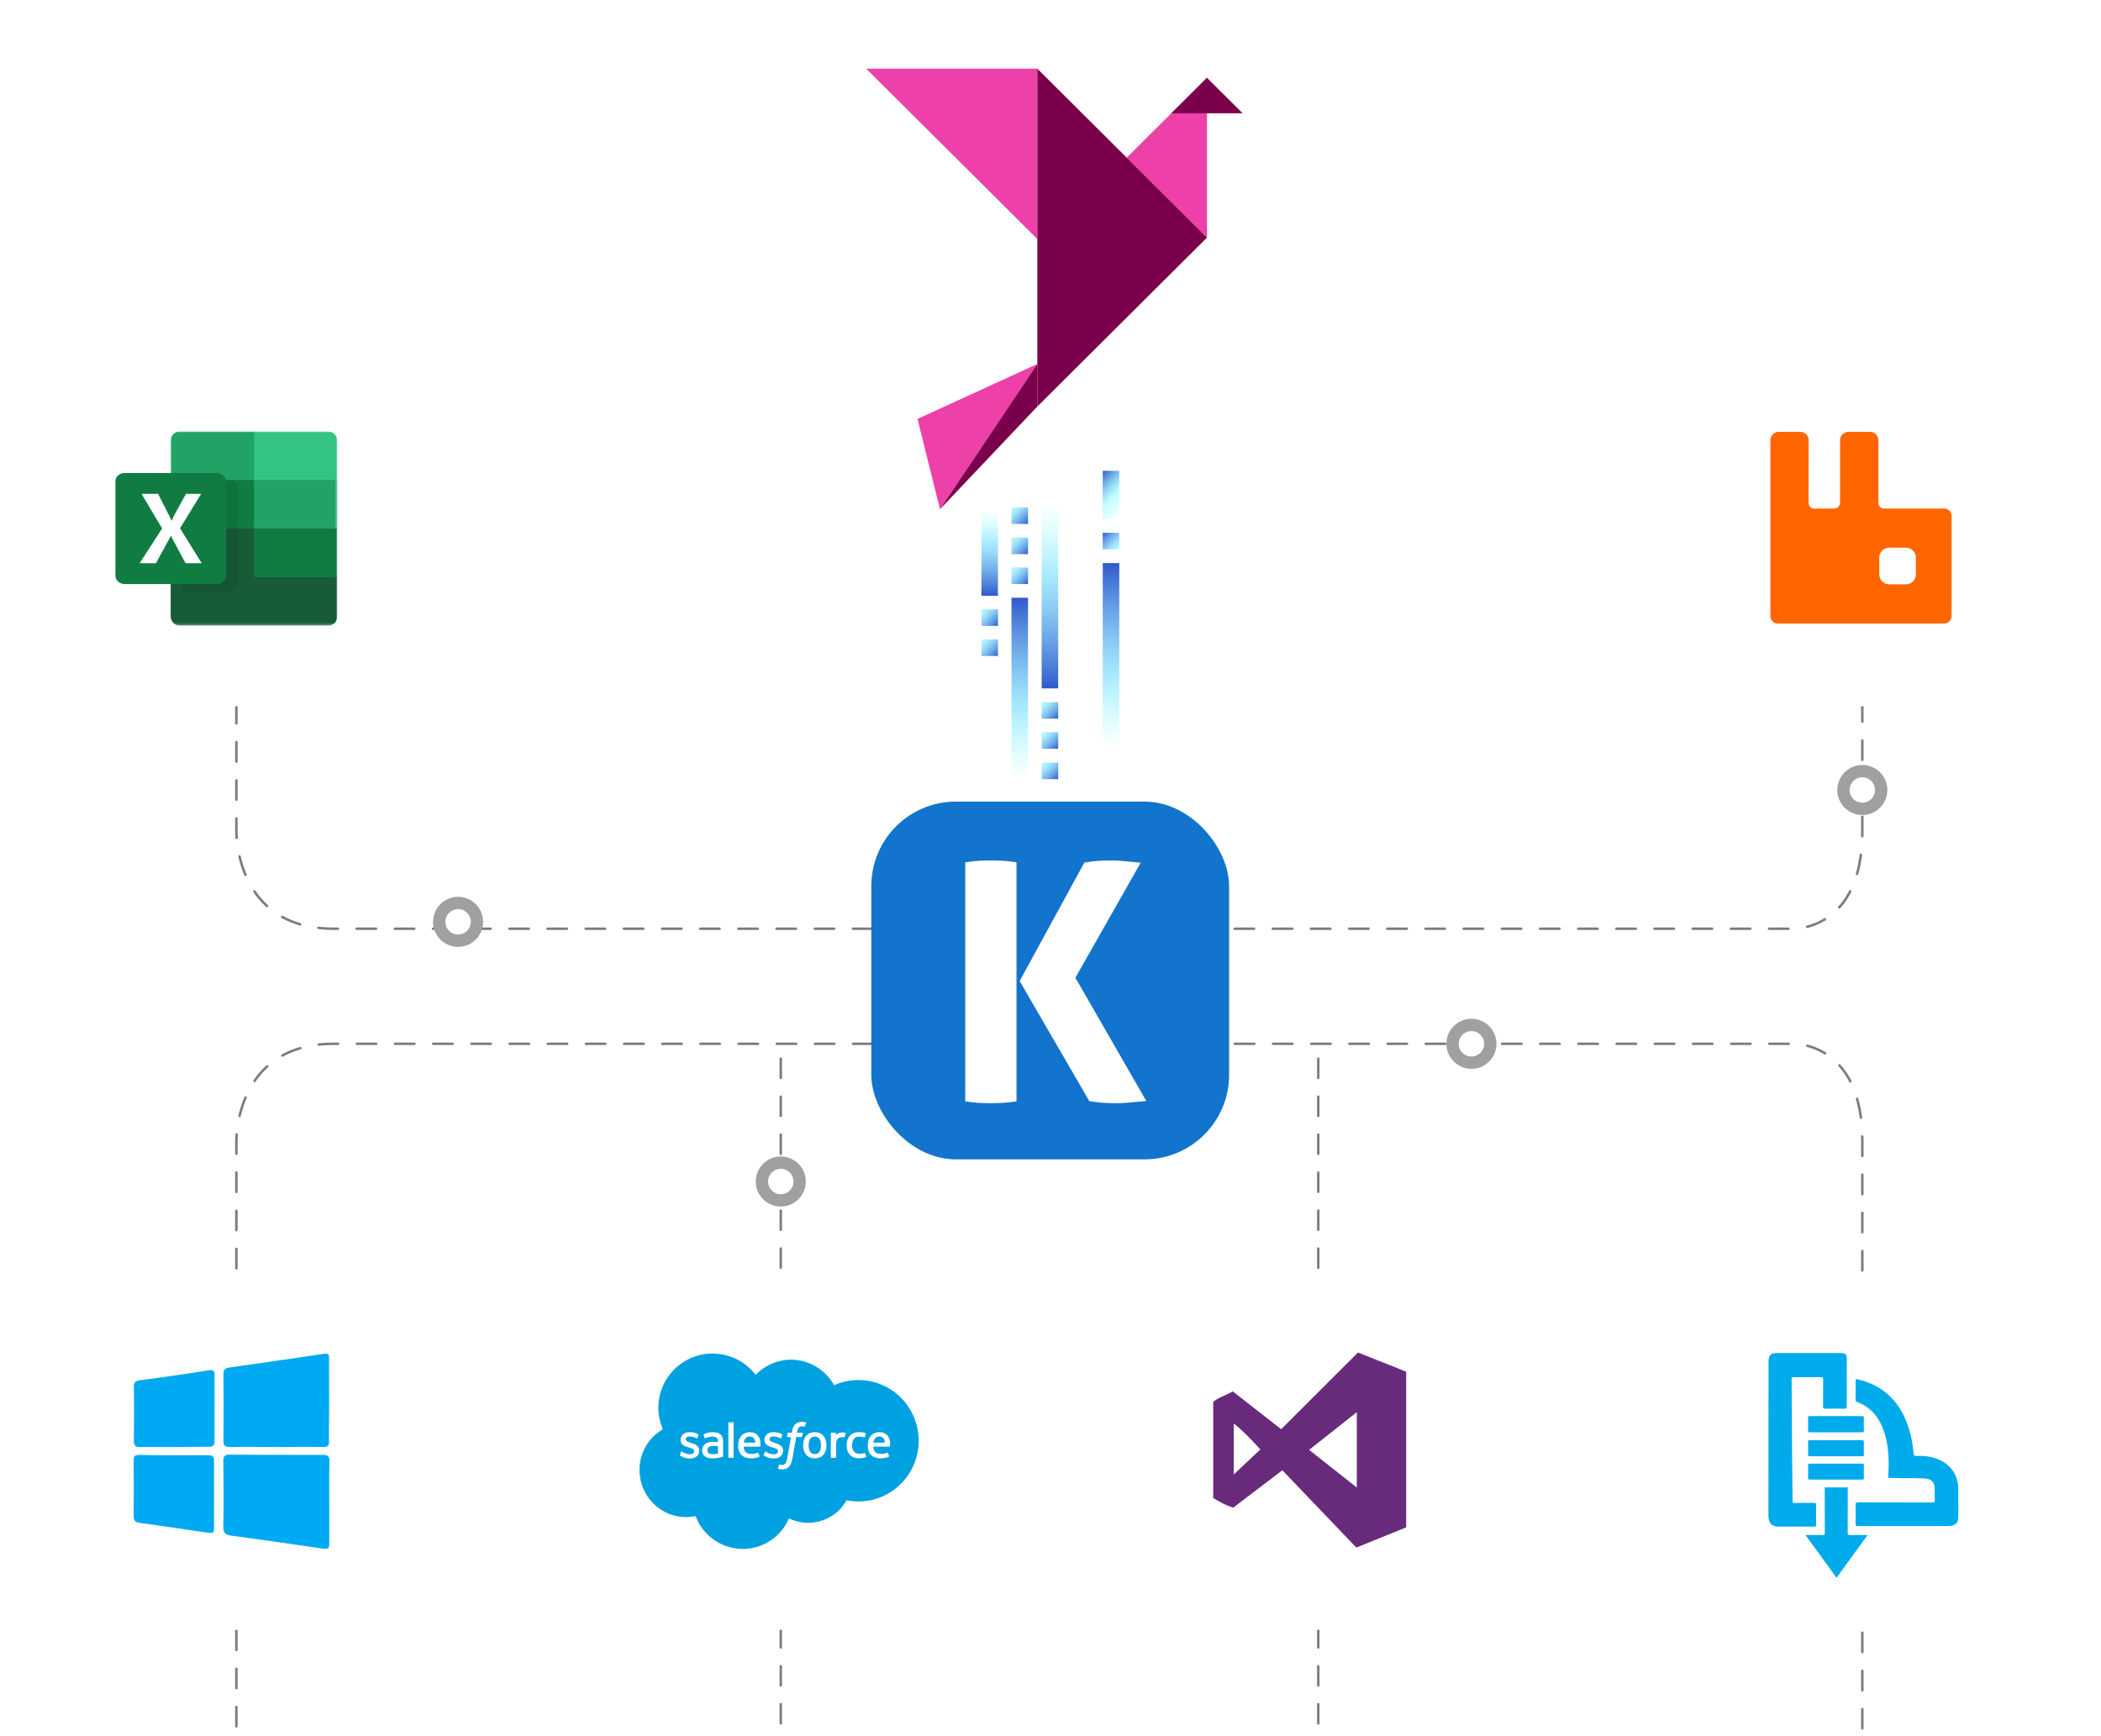 <?xml version="1.0" encoding="UTF-8"?><svg xmlns="http://www.w3.org/2000/svg" width="852" height="704.12" xmlns:xlink="http://www.w3.org/1999/xlink" viewBox="0 0 852 704.12"><defs><filter id="b" filterUnits="userSpaceOnUse"><feOffset dx="0" dy="0"/><feGaussianBlur result="c" stdDeviation="8"/><feFlood flood-color="#000" flood-opacity=".13"/><feComposite in2="c" operator="in"/><feComposite in="SourceGraphic"/></filter><filter id="d" filterUnits="userSpaceOnUse"><feOffset dx="0" dy="0"/><feGaussianBlur result="e" stdDeviation="8"/><feFlood flood-color="#000" flood-opacity=".13"/><feComposite in2="e" operator="in"/><feComposite in="SourceGraphic"/></filter><filter id="f" filterUnits="userSpaceOnUse"><feOffset dx="0" dy="0"/><feGaussianBlur result="g" stdDeviation="8"/><feFlood flood-color="#000" flood-opacity=".13"/><feComposite in2="g" operator="in"/><feComposite in="SourceGraphic"/></filter><filter id="h" filterUnits="userSpaceOnUse"><feOffset dx="0" dy="0"/><feGaussianBlur result="i" stdDeviation="8"/><feFlood flood-color="#000" flood-opacity=".13"/><feComposite in2="i" operator="in"/><feComposite in="SourceGraphic"/></filter><filter id="j" filterUnits="userSpaceOnUse"><feOffset dx="0" dy="0"/><feGaussianBlur result="k" stdDeviation="8"/><feFlood flood-color="#000" flood-opacity=".13"/><feComposite in2="k" operator="in"/><feComposite in="SourceGraphic"/></filter><filter id="l" filterUnits="userSpaceOnUse"><feOffset dx="0" dy="0"/><feGaussianBlur result="m" stdDeviation="8"/><feFlood flood-color="#000" flood-opacity=".13"/><feComposite in2="m" operator="in"/><feComposite in="SourceGraphic"/></filter><linearGradient id="o" x1="530.145" y1="748.075" x2="530.145" y2="674.669" gradientTransform="translate(-116.61 -432.231)" gradientUnits="userSpaceOnUse"><stop offset="0" stop-color="#6cffff" stop-opacity="0"/><stop offset=".405" stop-color="#6ad8fd" stop-opacity=".6"/><stop offset="1" stop-color="#2f59cc"/></linearGradient><linearGradient id="p" x1="567.148" y1="735.409" x2="567.148" y2="660.602" gradientTransform="translate(-116.61 -432.231)" gradientUnits="userSpaceOnUse"><stop offset="0" stop-color="#6cffff" stop-opacity="0"/><stop offset=".405" stop-color="#6ad8fd" stop-opacity=".6"/><stop offset="1" stop-color="#2f59cc"/></linearGradient><linearGradient id="q" x1="-384.719" y1="655.049" x2="-378.018" y2="648.348" gradientTransform="translate(69.18 -432.231) rotate(-180) scale(1 -1)" gradientUnits="userSpaceOnUse"><stop offset="0" stop-color="#6cffff" stop-opacity=".5"/><stop offset=".249" stop-color="#6ad8fd" stop-opacity=".6"/><stop offset="1" stop-color="#2f59cc"/></linearGradient><linearGradient id="r" x1="-387.909" y1="639.535" x2="-374.768" y2="626.394" gradientTransform="translate(69.18 -432.231) rotate(-180) scale(1 -1)" gradientUnits="userSpaceOnUse"><stop offset="0" stop-color="#6cffff" stop-opacity="0"/><stop offset=".413" stop-color="#6cffff" stop-opacity=".4"/><stop offset="1" stop-color="#2f59cc"/></linearGradient><linearGradient id="s" x1="-590.297" y1="1184.057" x2="-590.297" y2="1109.251" gradientTransform="translate(-164.53 1388.445) rotate(-180)" xlink:href="#o"/><linearGradient id="t" x1="-565.864" y1="1181.46" x2="-565.864" y2="1146.807" gradientTransform="translate(-164.53 1388.445) rotate(-180)" xlink:href="#o"/><linearGradient id="u" x1="691.814" y1="1110.337" x2="698.514" y2="1103.636" gradientTransform="translate(-293.83 1357.475) scale(1 -1)" xlink:href="#q"/><linearGradient id="v" x1="691.844" y1="1098.106" x2="698.544" y2="1091.405" gradientTransform="translate(-293.83 1357.475) scale(1 -1)" xlink:href="#q"/><linearGradient id="w" x1="716.246" y1="1072.7" x2="722.947" y2="1065.999" gradientTransform="translate(-293.83 1357.475) scale(1 -1)" xlink:href="#q"/><linearGradient id="x" x1="716.276" y1="1060.469" x2="722.977" y2="1053.768" gradientTransform="translate(-293.83 1357.475) scale(1 -1)" xlink:href="#q"/><linearGradient id="y" x1="716.276" y1="1048.143" x2="722.977" y2="1041.442" gradientTransform="translate(-293.83 1357.475) scale(1 -1)" xlink:href="#q"/><linearGradient id="z" x1="704.015" y1="1151.683" x2="710.716" y2="1144.982" gradientTransform="translate(-293.83 1357.475) scale(1 -1)" xlink:href="#q"/><linearGradient id="aa" x1="704.045" y1="1139.389" x2="710.745" y2="1132.688" gradientTransform="translate(-293.83 1357.475) scale(1 -1)" xlink:href="#q"/><linearGradient id="ab" x1="704.045" y1="1127.264" x2="710.745" y2="1120.563" gradientTransform="translate(-293.83 1357.475) scale(1 -1)" xlink:href="#q"/><mask id="bj" x="69.212" y="174.981" width="67.594" height="46.507" maskUnits="userSpaceOnUse"><g id="bk"><path id="bl" d="m69.212,174.982h67.594v46.505h-67.594v-46.505Z" fill="#fff" fill-rule="evenodd" stroke-width="0"/></g></mask><mask id="bm" x="46.681" y="174.982" width="90.125" height="78.766" maskUnits="userSpaceOnUse"><g id="bn"><path id="bo" d="m46.681,253.748h90.125v-78.766H46.681v78.766Z" fill="#fff" fill-rule="evenodd" stroke-width="0"/></g></mask><mask id="bp" x="46.681" y="174.981" width="90.125" height="78.766" maskUnits="userSpaceOnUse"><g id="bq"><path id="br" d="m46.681,253.748h90.125v-78.766H46.681v78.766Z" fill="#fff" fill-rule="evenodd" stroke-width="0"/></g></mask><mask id="bs" x="46.681" y="174.982" width="90.125" height="78.766" maskUnits="userSpaceOnUse"><g id="bt"><path id="bu" d="m46.681,253.748h90.125v-78.766H46.681v78.766Z" fill="#fff" fill-rule="evenodd" stroke-width="0"/></g></mask><mask id="bv" x="46.681" y="174.982" width="90.125" height="78.766" maskUnits="userSpaceOnUse"><g id="bw"><path id="bx" d="m46.681,253.748h90.125v-78.766H46.681v78.766Z" fill="#fff" fill-rule="evenodd" stroke-width="0"/></g></mask><mask id="by" x="51.037" y="179.778" width="72.097" height="76" maskUnits="userSpaceOnUse"><g id="bz"><path id="ca" d="m51.037,246.345h72.097v-66.329H51.037v66.329Z" fill="#fff" fill-rule="evenodd" stroke-width="0"/></g></mask><filter id="cb" filterUnits="userSpaceOnUse"><feOffset dx="5" dy="3"/><feGaussianBlur result="cc" stdDeviation="5"/><feFlood flood-color="#000" flood-opacity="1"/><feComposite in2="cc" operator="in"/><feComposite in="SourceGraphic"/></filter><mask id="cd" x="46.681" y="174.982" width="90.125" height="78.766" maskUnits="userSpaceOnUse"><g id="ce"><path id="cf" d="m46.681,253.748h90.125v-78.766H46.681v78.766Z" fill="#fff" fill-rule="evenodd" stroke-width="0"/></g></mask><mask id="cg" x="46.681" y="174.982" width="90.125" height="78.766" maskUnits="userSpaceOnUse"><g id="ch"><path id="ci" d="m46.681,253.748h90.125v-78.766H46.681v78.766Z" fill="#fff" fill-rule="evenodd" stroke-width="0"/></g></mask></defs><g id="a"><line x1="534.593" y1="698.982" x2="534.593" y2="423.35" fill="none" stroke="#7c7c7c" stroke-dasharray="0 0 7.8 7.6" stroke-linecap="round" stroke-miterlimit="10"/><line x1="316.623" y1="698.982" x2="316.623" y2="423.35" fill="none" stroke="#7c7c7c" stroke-dasharray="0 0 7.8 7.6" stroke-linecap="round" stroke-miterlimit="10"/><path d="m95.859,700.169v-237.456s-.659-39.362,39.362-39.362h592.026s27.966-.882,27.966,39.362v240.907" fill="none" stroke="#7c7c7c" stroke-dasharray="0 0 7.88 7.6" stroke-linecap="round" stroke-miterlimit="10"/><path d="m95.859,161.673v175.631s-.659,39.362,39.362,39.362h592.026s27.966.882,27.966-39.362v-179.082" fill="none" stroke="#7c7c7c" stroke-dasharray="0 0 7.88 7.6" stroke-linecap="round" stroke-miterlimit="10"/><rect x="353.329" y="325.115" width="145.101" height="145.101" rx="34.298" ry="34.298" fill="#1274cc" stroke-width="0"/><path d="m436.089,396.552l26.499-46.675-1.097-.095c-2.035-.177-3.978-.353-5.836-.531-1.872-.178-3.591-.268-5.111-.268-1.414,0-2.968.044-4.75.134-1.75.091-3.678.317-5.727.673l-.336.058-26.243,48.044,28.247,48.694.329.054c2.153.357,4.123.582,5.854.671,1.748.09,3.346.135,4.749.135,1.503,0,3.244-.09,5.178-.268,1.899-.179,3.867-.356,5.902-.531l1.105-.095-28.764-50Z" fill="#fff" stroke-width="0"/><path d="m406.637,349.116c-3.439-.186-6.56-.167-9.638,0-1.628.091-3.304.273-4.982.538l-.596.095v96.929l.596.095c1.683.266,3.36.447,4.983.537,1.615.09,3.237.135,4.819.135s3.204-.045,4.819-.135c1.621-.09,3.298-.271,4.983-.537l.596-.095v-96.929l-.596-.095c-1.68-.265-3.357-.447-4.984-.538Z" fill="#fff" stroke-width="0"/><rect x="680.968" y="516.181" width="144.845" height="144.845" rx="34.298" ry="34.298" fill="#fff" filter="url(#b)" stroke-width="0"/><rect x="24.786" y="516.181" width="144.845" height="144.845" rx="34.298" ry="34.298" fill="#fff" filter="url(#d)" stroke-width="0"/><rect x="682.241" y="141.593" width="144.845" height="144.845" rx="34.298" ry="34.298" fill="#fff" filter="url(#f)" stroke-width="0"/><rect x="26.059" y="141.593" width="144.845" height="144.845" rx="34.298" ry="34.298" fill="#fff" filter="url(#h)" stroke-width="0"/><rect x="243.513" y="516.181" width="144.845" height="144.845" rx="34.298" ry="34.298" fill="#fff" filter="url(#j)" stroke-width="0"/><rect x="462.241" y="516.181" width="144.845" height="144.845" rx="34.298" ry="34.298" fill="#fff" filter="url(#l)" stroke-width="0"/><circle cx="185.761" cy="373.882" r="7.654" fill="#fff" stroke="#a0a0a0" stroke-miterlimit="10" stroke-width="5"/><circle cx="755.214" cy="320.411" r="7.654" fill="#fff" stroke="#a0a0a0" stroke-miterlimit="10" stroke-width="5"/><circle cx="596.695" cy="423.35" r="7.654" fill="#fff" stroke="#a0a0a0" stroke-miterlimit="10" stroke-width="5"/><circle cx="316.623" cy="479.204" r="7.654" fill="#fff" stroke="#a0a0a0" stroke-miterlimit="10" stroke-width="5"/></g><g id="n"><rect x="410.185" y="242.438" width="6.701" height="73.406" fill="url(#o)" stroke-width="0"/><rect x="447.188" y="228.371" width="6.701" height="74.806" fill="url(#p)" stroke-width="0"/><rect x="447.188" y="216.107" width="6.701" height="6.701" fill="url(#q)" stroke-width="0"/><rect x="447.188" y="190.963" width="6.701" height="19.581" fill="url(#r)" stroke-width="0"/><rect x="422.416" y="204.387" width="6.701" height="74.806" fill="url(#s)" stroke-width="0"/><rect x="397.984" y="206.985" width="6.701" height="34.653" fill="url(#t)" stroke-width="0"/><rect x="397.984" y="247.138" width="6.701" height="6.701" fill="url(#u)" stroke-width="0"/><rect x="397.984" y="259.339" width="6.701" height="6.701" fill="url(#v)" stroke-width="0"/><rect x="422.416" y="284.775" width="6.701" height="6.701" fill="url(#w)" stroke-width="0"/><rect x="422.416" y="296.976" width="6.701" height="6.701" fill="url(#x)" stroke-width="0"/><rect x="422.416" y="309.302" width="6.701" height="6.701" fill="url(#y)" stroke-width="0"/><rect x="410.185" y="205.792" width="6.701" height="6.701" fill="url(#z)" stroke-width="0"/><rect x="410.185" y="218.056" width="6.701" height="6.701" fill="url(#aa)" stroke-width="0"/><rect x="410.185" y="230.181" width="6.701" height="6.701" fill="url(#ab)" stroke-width="0"/></g><g id="aw"><path d="m489.458,31.539l-32.547,32.405,32.547,32.405V31.539Z" fill="#ed40a9" stroke-width="0"/><path d="m420.662,27.852h-69.4l69.4,69.101V27.852Z" fill="#ed40a9" stroke-width="0"/><path d="m420.662,147.627l-48.583,22.291,9.098,36.617,39.485-58.908Z" fill="#ed40a9" stroke-width="0"/><path d="m503.908,45.935l-14.454-14.391-14.454,14.391h28.909Z" fill="#7b004c" stroke-width="0"/><path d="m420.662,164.875l68.801-68.511-68.801-68.511v137.023Z" fill="#7b004c" stroke-width="0"/><path d="m381.182,206.535l39.485-58.918v17.248l-39.485,41.669Z" fill="#7b004c" stroke-width="0"/></g><g id="ax"><g id="ay"><g id="az"><g id="ba"><path id="bb" d="m133.53,609.39v16.66c0,1.951-.6,2.351-2.451,2.051-12.407-1.851-24.965-3.552-37.472-5.303-2.251-.3-3.052-1.101-3.052-3.552.2-8.855.1-17.761,0-26.716,0-1.951.6-2.551,2.551-2.551,12.808.1,25.415.1,37.972.1,2.051,0,2.551.8,2.551,2.652-.2,5.603-.1,11.107-.1,16.66h0Z" fill="#00aaf2" stroke-width="0"/><path id="bc" d="m112.268,586.877c-6.304,0-12.607-.1-18.911,0-1.951,0-2.752-.4-2.752-2.652.1-9.055.1-17.961,0-26.916,0-1.751.6-2.351,2.251-2.652,12.908-1.851,25.815-3.652,38.723-5.603,2.251-.3,1.851,1.201,1.851,2.451,0,8.005.1,16.16,0,24.164,0,2.952-.1,5.904,0,8.855.1,1.851-.6,2.351-2.351,2.351-6.204-.1-12.507,0-18.811,0h0Z" fill="#00aaf2" stroke-width="0"/><path id="bd" d="m70.543,590.229h14.108c1.501,0,2.151.5,2.151,2.051v27.816c0,1.601-.7,1.751-2.151,1.601-9.355-1.401-18.711-2.752-28.017-4.052-1.851-.3-2.451-.9-2.451-2.852.1-7.404.1-14.809,0-22.363,0-1.851.5-2.351,2.351-2.351,4.753.15,9.306.15,14.008.15h0Z" fill="#00aaf2" stroke-width="0"/><path id="be" d="m70.543,586.877h-13.908c-1.751,0-2.351-.6-2.351-2.451.1-7.304.1-14.609,0-21.963,0-1.751.5-2.351,2.351-2.652,9.355-1.201,18.711-2.551,28.017-4.052,2.151-.3,2.351.4,2.351,2.151v26.616c0,1.951-.8,2.251-2.551,2.251-4.653,0-9.355.1-13.908.1h0Z" fill="#00aaf2" stroke-width="0"/></g></g><path id="bf" d="m550.022,627.667c-9.91-10.355-19.768-20.655-30.001-31.348-6.893,5.248-13.416,10.214-19.919,15.164-3.009-.914-5.497-2.304-8.119-3.936v-38.992c2.325-1.873,5.282-2.664,7.919-4.242,6.592,5.15,12.978,10.141,19.653,15.356,10.297-10.291,20.617-20.605,31.137-31.118,6.601,2.63,12.913,5.144,19.543,7.786v63.131c-6.173,2.504-12.623,5.121-20.211,8.199Zm.191-24.36v-30.547c-6.688,5.284-12.79,10.104-19.342,15.28,6.508,5.137,12.493,9.861,19.342,15.267Zm-39.111-15.452c-3.285-3.526-6.572-7.156-10.777-10.512v20.66c3.397-3.199,6.986-6.578,10.777-10.148Z" fill="#682b7b" stroke-width="0"/><g id="bg"><path d="m717.17,552.621c0-.238.005-.477.021-.714.155-2.379.917-3.125,3.275-3.127,8.697-.008,17.395-.006,26.092-.001,1.703.001,2.374.599,2.371,2.07-.015,6.492-.049,12.984-.027,19.477.003.841-.24,1.032-1.04,1.016-2.59-.05-5.183-.038-7.773-.004-.626.008-.8-.173-.795-.798.028-3.723.001-7.446.027-11.168.004-.603-.124-.814-.774-.809-3.753.032-7.506.026-11.259.004-.565-.003-.761.132-.76.734.018,11.168.289,44.255.403,49.63.013.627.283.642.753.639,2.651-.014,5.302.016,7.952-.022.665-.009.862.162.852.841-.04,2.65-.041,5.301.001,7.952.011.692-.211.835-.861.831-4.766-.027-9.531.001-14.297.001-4.016,0-4.205-2.901-4.205-4.768,0-3.273.042-53.683.043-61.784Z" fill="#00abec" stroke-width="0"/><path d="m753.402,618.949c-.753.004-.941-.205-.928-.939.045-2.531.054-5.063-.003-7.594-.019-.828.144-1.087,1.041-1.084,10.007.038,20.015.011,30.023.046.878.003,1.1-.229,1.057-1.078-.074-1.456-.007-2.918-.024-4.377-.03-2.705-1.201-3.981-3.914-4.292-3.12-.147-5.691-.133-9.204-.106-1.755-.019-3.511-.155-5.266-.098-.556.018-.456-.333-.446-.646.053-1.636.154-3.075.163-4.712.029-4.94-.493-9.804-2.258-14.463-1.948-5.14-5.262-8.996-10.516-10.976-.432-.163-.658-.345-.65-.877.035-2.591.036-5.182.002-7.773-.009-.675.195-.685.771-.552,10.933,2.527,17.585,9.502,20.855,20.007,1.039,3.337,1.628,6.764,1.929,10.237.065.753.37.845.991.825,2.995-.098,5.933.159,8.758,1.298,5.357,2.16,8.352,6.534,8.352,12.299 0,3.663-.009,7.326.01,10.989,0,2.651-1.032,3.851-4.554,3.851-6.016,0-30.142-.019-36.188.013Z" fill="#00abec" stroke-width="0"/><path d="m734.025,580.928c-.611.005-.826-.144-.809-.787.044-1.694.035-3.391.003-5.086-.01-.546.154-.709.704-.708,7.08.017,14.159.015,21.239.002.496-.001.678.134.671.649-.025,1.754-.033,3.51.003,5.264.013.605-.257.663-.752.661-3.51-.016-17.55-.022-21.06.004Z" fill="#00abec" stroke-width="0"/><path d="m755.004,584.113c.688-.007.853.2.835.855-.044,1.666-.031,3.335-.005,5.002.008.503-.145.664-.657.662-7.088-.015-14.175-.016-21.263.002-.56.001-.703-.179-.694-.715.031-1.667.038-3.336-.003-5.002-.015-.621.161-.806.791-.801,3.514.029,17.511.034,20.995-.003Z" fill="#00abec" stroke-width="0"/><path d="m734.073,600.108c-.645.006-.883-.126-.86-.826.055-1.665.034-3.333.008-4.999-.008-.494.122-.665.643-.664,7.113.016,14.226.014,21.338.003.442-.001.638.094.631.586-.025,1.755-.035,3.512.004,5.267.014.646-.334.624-.783.623-3.512-.008-17.499-.021-20.981.01Z" fill="#00abec" stroke-width="0"/><path d="m750.214,622.598c-.738.016-.936-.171-.931-.922.034-5.834.02-18.416.02-18.416h-9.325s-.018,12.536.025,18.34c.006.851-.257,1.016-1.037.998-2.196-.051-4.393-.018-6.8-.018,4.261,5.876,8.4,11.583,12.588,17.358,4.221-5.818,8.367-11.531,12.594-17.358-2.498,0-4.817-.032-7.134.018Z" fill="#00abec" stroke-width="0"/></g><path id="bh" d="m788.383,206.242h-24.431c-1.226-.001-2.22-.994-2.221-2.221v-25.462c0-1.885-1.529-3.415-3.413-3.415h-8.721c-1.886,0-3.414,1.53-3.414,3.415v25.307c0,1.313-1.062,2.38-2.374,2.386l-8.006.038c-1.324.007-2.4-1.067-2.397-2.39l.05-25.335c.004-1.888-1.525-3.421-3.413-3.421h-8.714c-1.886,0-3.414,1.53-3.414,3.415v71.296c0,1.675,1.357,3.032,3.03,3.032h67.439c1.675,0,3.032-1.357,3.032-3.032v-40.582c0-1.675-1.357-3.032-3.032-3.032Zm-11.457,26.769c0,2.195-1.78,3.975-3.975,3.975h-6.892c-2.195,0-3.975-1.78-3.975-3.975v-6.892c0-2.195,1.78-3.975,3.975-3.975h6.892c2.195,0,3.975,1.78,3.975,3.975v6.892h0Z" fill="#f60" stroke-width="0"/><g id="bi"><path d="m304.03,582.61c-.751-.043-1.467.32-1.876.951-.286.472-.468,1-.531,1.548h4.681c-.013-.544-.163-1.077-.435-1.548-.394-.628-1.098-.993-1.838-.951Z" fill="#00a1e0" stroke-width="0"/><path d="m330.415,582.651c-.862,0-1.477.297-1.879.91s-.613,1.503-.613,2.626.206,2.011.613,2.634,1.017.92,1.879.92,1.48-.3,1.887-.92.623-1.51.623-2.634h0c0-1.124-.208-2.006-.62-2.626s-1.027-.91-1.889-.91Z" fill="#00a1e0" stroke-width="0"/><path d="m291.135,586.571c-.589-.091-1.184-.142-1.78-.152-1.34-.018-1.909.478-1.904.475-.402.294-.623.775-.585,1.271-.016.297.051.592.196.852.098.154.227.287.379.389h0s.587.465,1.925.384c.598-.038,1.193-.117,1.78-.236h0l-.01-2.982Z" fill="#00a1e0" stroke-width="0"/><path d="m356.577,582.61c-.75-.043-1.466.32-1.874.951-.288.471-.469 1-.531,1.548h4.681c-.014-.545-.164-1.077-.437-1.548-.394-.628-1.098-.993-1.838-.951Z" fill="#00a1e0" stroke-width="0"/><path d="m348.126,559.726c-3.402-.004-6.766.711-9.872,2.098-3.47-6.186-9.992-10.353-17.464-10.353-5.427.004-10.615,2.233-14.355,6.165-7.359-9.656-21.152-11.518-30.808-4.159-8.034,6.123-10.861,16.932-6.853,26.204-5.866,3.44-9.463,9.736-9.448,16.536,0,10.546,8.459,19.091,18.895,19.091,1.305.002,2.606-.134,3.882-.404,3.885,10.549,15.586,15.951,26.135,12.066,5.271-1.941,9.506-5.975,11.701-11.146,8.51,4.147,18.777.924,23.39-7.343,1.583.32,3.193.481,4.808.48,13.475,0,24.407-11.024,24.407-24.621s-10.943-24.616-24.42-24.616Zm-64.56,28.569c0,1.988-1.442,3.224-3.763,3.224-1.177.03-2.342-.242-3.384-.791-.223-.118-.44-.249-.648-.392-.023-.03-.119-.069-.048-.254h0l.458-1.271c.018-.101.115-.168.215-.15.033.006.064.021.09.043.127.076.221.147.384.254.893.57,1.933.87,2.993.862,1.017,0,1.635-.536,1.635-1.256v-.038c0-.788-.964-1.083-2.08-1.426l-.254-.074c-1.526-.44-3.17-1.068-3.17-3.008v-.041c0-1.838,1.482-3.122,3.608-3.122h.231c1.169-.003,2.318.306,3.328.895.095.046.142.153.112.254-.041.114-.427,1.154-.473,1.271-.081.219-.305.074-.305.074-.912-.478-1.922-.739-2.952-.763-.9,0-1.48.478-1.48,1.126v.038c0,.763.994,1.081,2.146,1.457l.198.064c1.526.483,3.153,1.149,3.153,2.987l.008.036Zm9.509,2.586l-.46.117c-.219.051-1.017.208-1.653.32-.659.11-1.325.166-1.993.165-.584.005-1.166-.054-1.736-.178-.48-.1-.935-.296-1.337-.577-.365-.263-.659-.613-.857-1.017-.211-.47-.313-.982-.3-1.498-.034-1.034.456-2.015,1.302-2.611.415-.292.879-.507,1.37-.636.528-.139,1.071-.208,1.617-.206.412,0,.763,0,1.017.03h0s.508.046,1.081.127v-.277c0-.875-.18-1.289-.539-1.564-.358-.275-.913-.425-1.622-.425,0,0-1.597-.02-2.86.666-.034.021-.07.039-.107.053-.086.032-.181-.011-.213-.097-.001-.003-.002-.007-.003-.01l-.463-1.248c-.046-.087-.022-.195.056-.254.592-.463,2.034-.74,2.034-.74.58-.102,1.168-.156,1.757-.163,1.312,0,2.324.305,3.013.908.689.603,1.045,1.581,1.045,2.896v6c.008.098-.054.188-.147.216h0Zm4.404.188c.006.104-.074.192-.178.198-.004 0-.007 0-.01 0h-1.739c-.104 0-.188-.084-.188-.188,0-.004,0-.007 0-.01v-14.004c-.004-.105.078-.194.183-.198.002,0,.004-0.0.005-0h1.739c.105.001.19.088.188.193,0,.002,0,.004-0.0.005v14.004Zm10.866-4.505c-.011.097-.093.17-.191.17h-6.562c.043.997.28,1.703.763,2.184s1.228.763,2.242.763c.923.037,1.842-.128,2.695-.483.097-.041.209.004.25.101.002.004.003.007.004.011l.427,1.203c.086.201.018.272-.056.313-.409.229-1.409.651-3.305.656-.811.02-1.619-.111-2.382-.384-1.256-.455-2.221-1.48-2.601-2.761-.205-.679-.307-1.385-.3-2.095-.004-.709.094-1.414.29-2.095.177-.622.479-1.202.887-1.703.412-.491.929-.885,1.513-1.152.683-.297,1.422-.441,2.166-.422.646-.001,1.285.129,1.879.381.476.229.9.552,1.246.951.387.442.673.962.839,1.526h0c.257.923.324,1.888.196,2.837Zm2.067,4.165c-.222-.119-.438-.249-.646-.392-.023-.03-.119-.069-.048-.254h0l.458-1.271c.032-.106.144-.167.25-.135.021.006.04.016.058.028.122.081.219.147.381.254.893.571,1.933.87,2.993.862,1.017,0,1.635-.536,1.635-1.256v-.038c0-.788-.964-1.083-2.082-1.426l-.254-.074c-1.526-.44-3.17-1.068-3.17-3.008v-.041c0-1.838,1.485-3.122,3.61-3.122h.231c1.169-.003,2.318.306,3.328.895.095.046.142.153.112.254-.041.114-.427,1.154-.473,1.271-.081.219-.305.074-.305.074-.912-.477-1.922-.738-2.952-.763-.9,0-1.48.478-1.48,1.126v.038c0,.763.994,1.081,2.143,1.457l.198.064c1.526.483,3.155,1.149,3.155,2.987v.038c0,1.988-1.442,3.224-3.763,3.224-1.175.028-2.339-.245-3.379-.793h0Zm15.092-9.448l-.254,1.363c-.015.111-.11.193-.221.193h-2.141l-1.487,8.36c-.126.75-.319,1.487-.577,2.202-.184.541-.473,1.041-.852,1.47-.329.377-.745.666-1.213.844-.519.176-1.064.262-1.612.254-.323.01-.646-.02-.961-.089-.203-.048-.403-.106-.6-.175-.095-.045-.14-.156-.102-.254.048-.13.435-1.192.488-1.332.035-.093.139-.141.232-.106.001.001.003.001.004.002.114.052.233.09.356.114.173.035.348.054.524.059.259.004.516-.034.763-.112.244-.086.455-.248.6-.463.201-.285.356-.6.458-.933.176-.528.307-1.07.394-1.619l1.472-8.21h-1.447c-.173,0-.229-.084-.211-.211l.241-1.368c.017-.109.111-.189.221-.188h1.49l.079-.445c.224-1.317.666-2.319,1.319-2.977.653-.658,1.592-.997,2.779-.997.299-.003.598.02.892.069.219.038.436.089.648.155h0c.093.023.149.117.125.21-.002.006-.004.013-.006.019l-.508,1.378c-.041.102-.071.165-.285.102-.11-.034-.222-.062-.336-.084-.177-.035-.358-.053-.539-.053-.239-.004-.476.031-.704.102-.207.068-.396.185-.549.341-.204.196-.361.435-.46.699-.157.484-.273.979-.348,1.482h2.1c.188-.005.241.074.226.201Zm9.361,6.984c-.176.615-.476,1.188-.882,1.683-.405.482-.915.867-1.49,1.124-1.332.542-2.823.542-4.154,0-.575-.257-1.085-.641-1.49-1.124-.407-.494-.707-1.067-.882-1.683-.38-1.363-.38-2.804,0-4.167.177-.615.477-1.188.882-1.683.407-.482.916-.869,1.49-1.131,1.329-.556,2.825-.556,4.154,0,.574.263,1.083.649,1.49,1.131.406.494.706,1.067.88,1.683.196.677.293,1.38.287,2.085.005.706-.091,1.409-.285,2.087v-.005Zm8.108-6.865h0c-.061.178-.379,1.078-.493,1.378-.041.114-.112.191-.239.175-.236-.053-.477-.083-.72-.089-.298-0-.596.042-.882.125-.305.096-.583.263-.811.488-.262.274-.458.605-.572.966-.16.559-.234,1.14-.219,1.721v4.904c0,.11-.088.2-.198.201h-1.714c-.11-.001-.2-.09-.201-.201v-9.788c-.006-.105.075-.195.18-.201.003-0.0.005-0.0.008-0h1.683c.105.001.19.088.188.193,0,.003-0.0.005-0.0.008v.798c.302-.356.682-.636,1.111-.819.529-.239,1.113-.333,1.691-.272.372.027.741.09,1.101.188.089.041.129.146.088.236-.001.001-.001.002-.002.003v-.015Zm8.204,9.572c-.878.324-1.807.491-2.743.491-1.681,0-2.97-.486-3.826-1.442-.857-.956-1.292-2.25-1.292-3.859-.005-.707.101-1.411.315-2.085.198-.619.518-1.192.943-1.683.432-.486.965-.872,1.561-1.131.683-.289,1.419-.431,2.161-.417.486-.003.973.03,1.454.099.44.07.873.179,1.294.325.092.024.148.118.124.21-.001.005-.003.011-.005.016-.18.508-.308.857-.475,1.327-.074.198-.226.132-.226.132-.658-.205-1.345-.304-2.034-.292-.961,0-1.681.32-2.151.946s-.742,1.454-.745,2.542c0,1.208.297,2.1.831,2.652s1.271.829,2.217.829c.356.002.711-.023,1.063-.076.309-.052.612-.138.903-.254.091-.043.201-.004.243.088.004.009.008.019.011.029h0l.475,1.314c.047.086.016.194-.07.242-.009.005-.019.009-.029.013v-.015Zm9.717-4.424c-.011.097-.093.17-.191.17h-6.562c.041.997.28,1.703.763,2.184s1.226.763,2.242.763c.923.036,1.842-.129,2.695-.483.095-.042.206.001.248.096.002.005.004.01.006.016l.427,1.203c.089.201.02.272-.053.313-.412.229-1.409.651-3.305.656-.81.019-1.617-.111-2.38-.384-.627-.232-1.192-.606-1.65-1.093-.438-.478-.763-1.048-.953-1.668-.205-.679-.305-1.386-.297-2.095-.005-.709.092-1.414.29-2.095.175-.623.477-1.203.887-1.703.412-.491.928-.884,1.51-1.152.683-.297,1.422-.441,2.166-.422.646-.001,1.286.129,1.881.381.475.229.898.552,1.243.951.388.441.675.962.842,1.526.256.928.321,1.899.191,2.853v-.015Z" fill="#00a1e0" stroke-width="0"/></g><g mask="url(#bj)"><path d="m103.009,174.981h-30.043c-2.073,0-3.755,1.679-3.755,3.75v15.941l33.796,19.692,16.899,7.123,16.899-7.122v-19.692l-33.797-19.693v.001Z" fill="#21a366" fill-rule="evenodd" stroke-width="0"/></g><g mask="url(#bm)"><path d="m69.212,214.364h33.797v-19.692h-33.797v19.692Z" fill="#107c41" fill-rule="evenodd" stroke-width="0"/></g><g mask="url(#bp)"><path d="m133.051,174.981h-30.043v19.692h33.796v-15.942c0-2.071-1.681-3.75-3.754-3.75" fill="#33c481" fill-rule="evenodd" stroke-width="0"/></g><g mask="url(#bs)"><path d="m103.008,214.364h-33.796v35.634c0,2.07,1.681,3.749,3.755,3.749h60.084c2.074,0,3.755-1.679,3.755-3.749v-15.942l-33.796-19.692Z" fill="#185c37" fill-rule="evenodd" stroke-width="0"/></g><g mask="url(#bv)"><path d="m103.008,234.056h33.797v-19.692h-33.797v19.692Z" fill="#107c41" fill-rule="evenodd" stroke-width="0"/></g><g mask="url(#by)"><path d="m88.323,191.859h-19.263v45.01h18.777c1.858,0,3.755-1.514,3.755-3.73v-37.632c-.005-1.743-1.612-3.642-3.268-3.647" fill-rule="evenodd" filter="url(#cb)" isolation="isolate" opacity=".284" stroke-width="0"/></g><g mask="url(#cd)"><path d="m50.435,191.859h37.553c2.074,0,3.755,1.68,3.755,3.75v37.51c0,2.071-1.681,3.75-3.755,3.75h-37.553c-2.074,0-3.755-1.679-3.755-3.75v-37.51c0-2.07,1.681-3.749,3.755-3.749" fill="#107c41" fill-rule="evenodd" stroke-width="0"/></g><g mask="url(#cg)"><path d="m56.631,228.43l9.114-14.104-8.348-14.027h6.717l4.557,8.965c.418.85.706,1.484.864,1.902h.059c.301-.679.615-1.339.944-1.98l4.869-8.886h6.165l-8.562,13.947,8.778,14.183h-6.561l-5.264-9.845c-.248-.419-.458-.86-.628-1.316h-.079c-.153.446-.357.874-.609,1.274l-5.416,9.888h-6.601Z" fill="#fff" fill-rule="evenodd" stroke-width="0"/></g></g></g></svg>